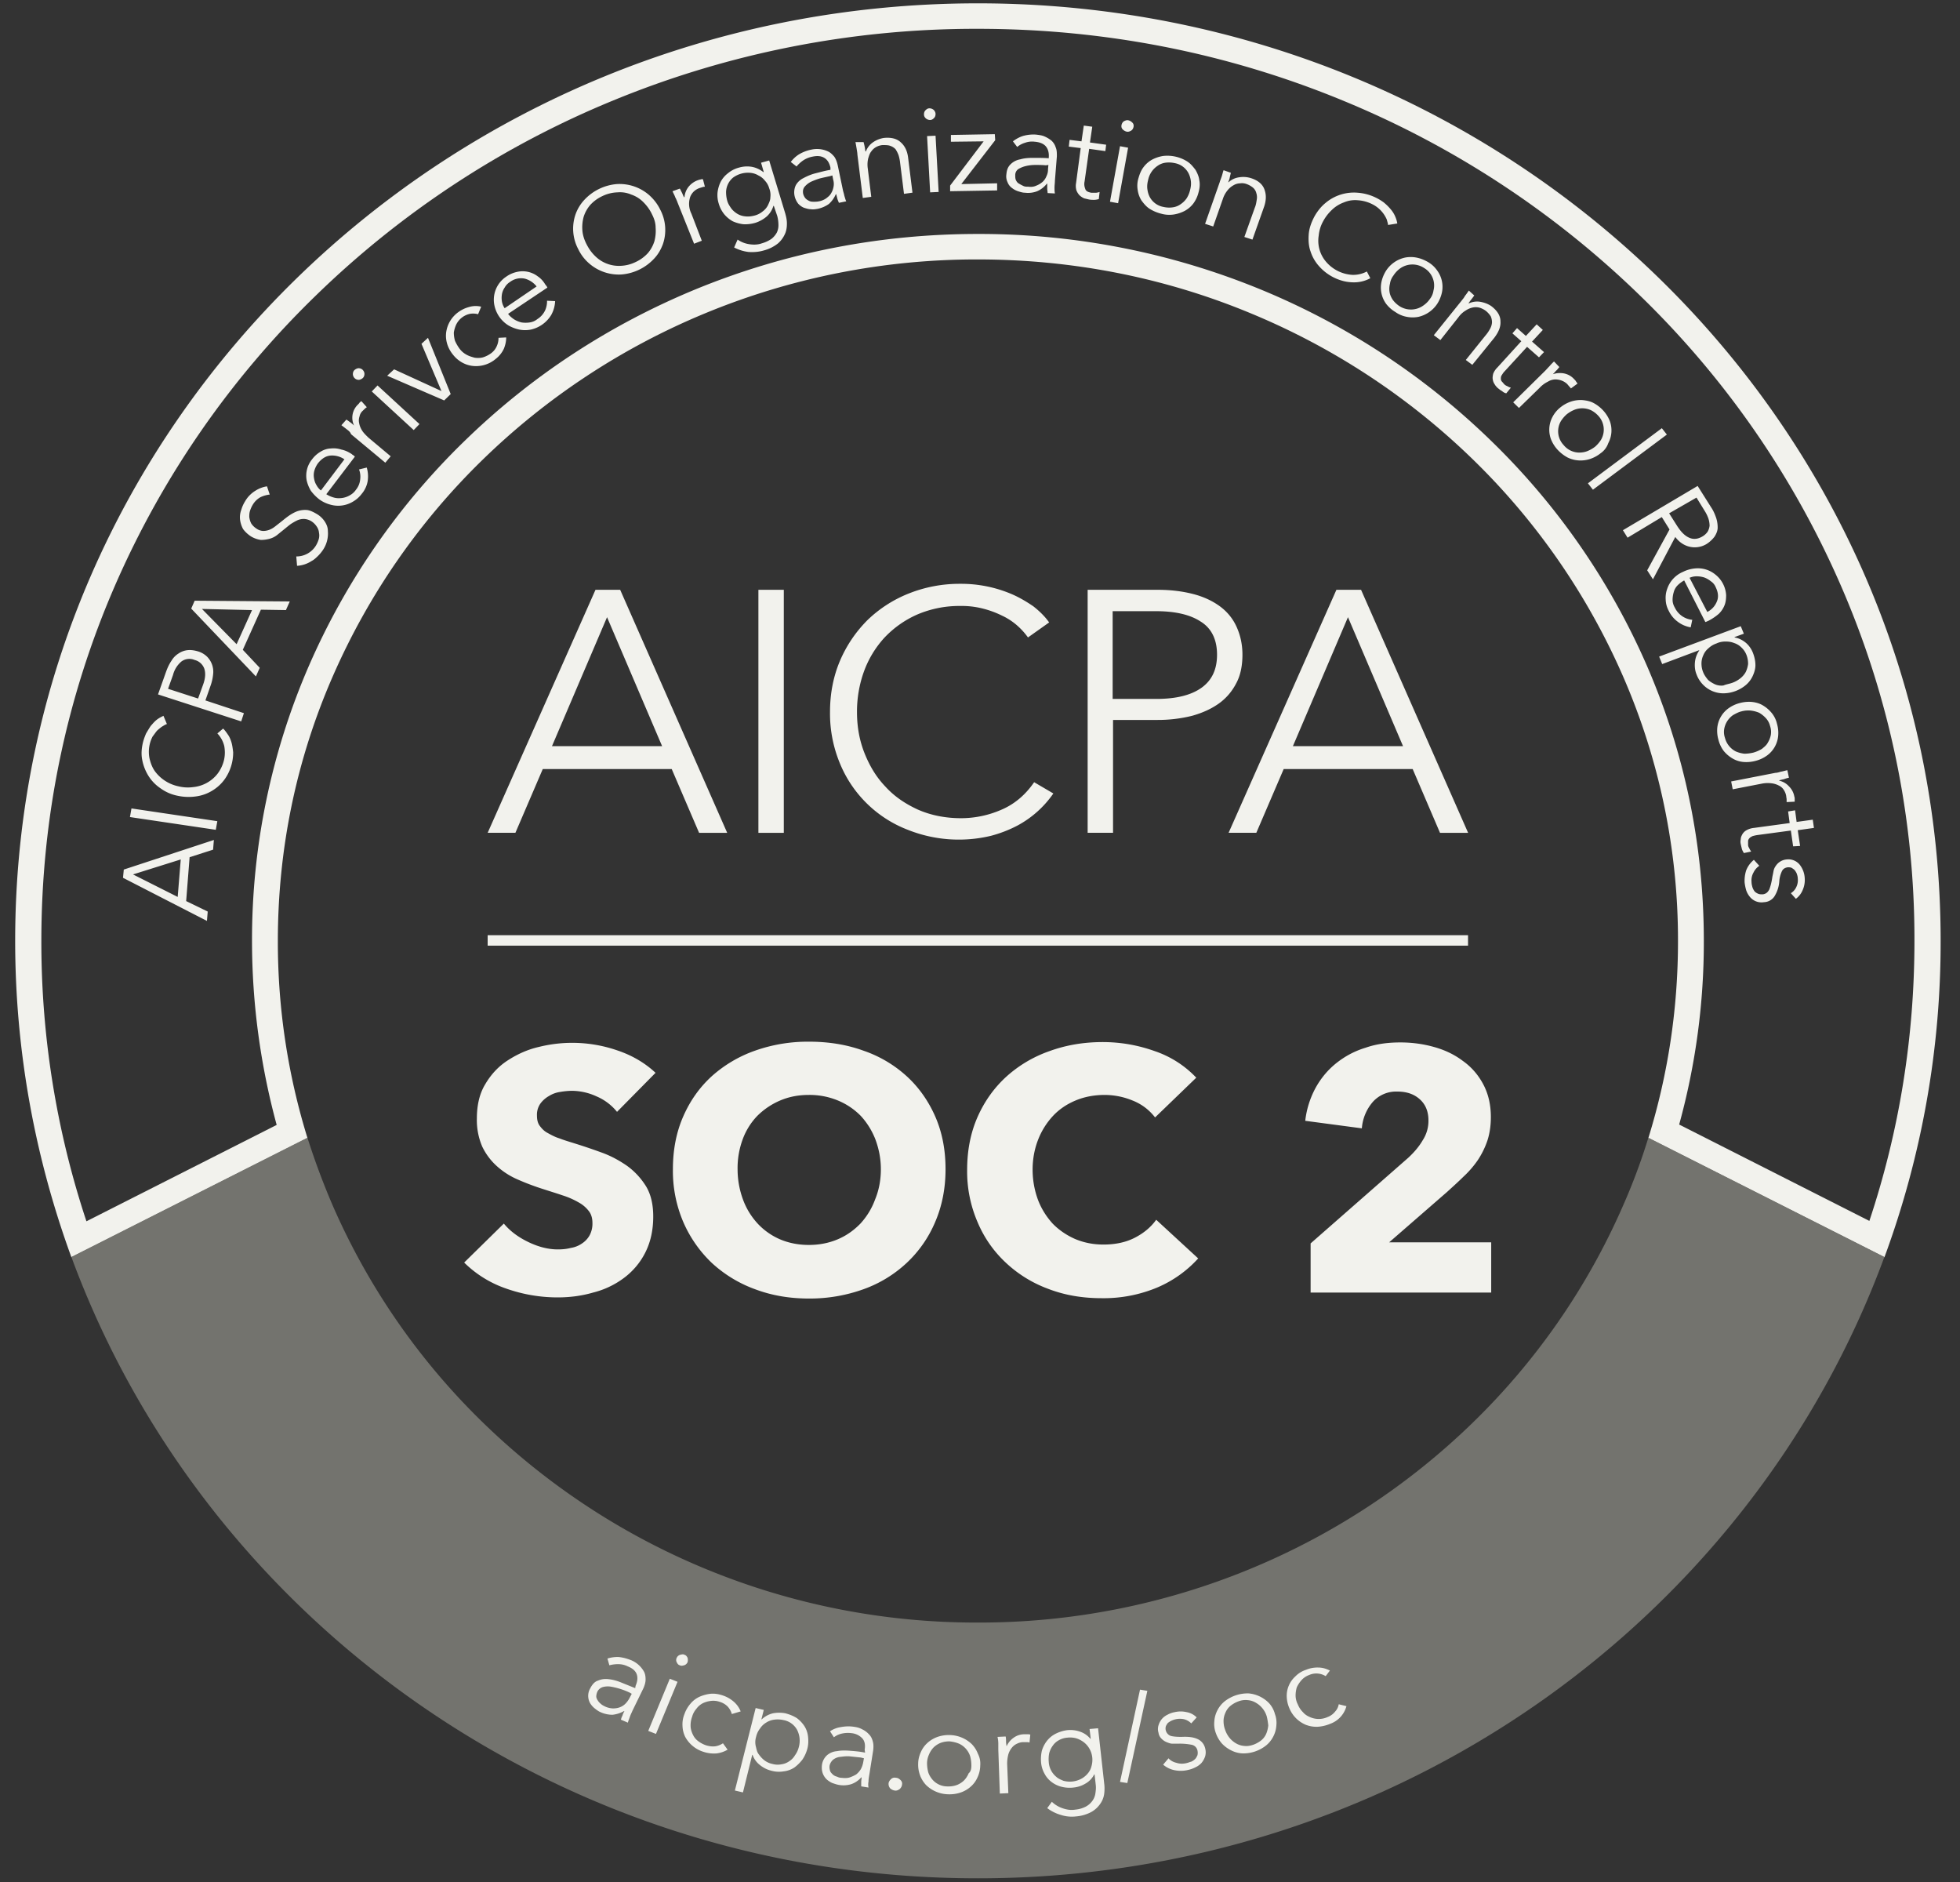 <svg xmlns="http://www.w3.org/2000/svg" width="50" height="48" fill="none"><rect width="100%" height="100%" fill="#333333" stroke="none"/><g clip-path="url(#a)"><path fill="#F2F2ED" d="M24.947.735c3.222 0 6.356.612 9.303 1.827a23.908 23.908 0 0 1 7.594 4.983 23.157 23.157 0 0 1 5.118 7.393 22.557 22.557 0 0 1 1.876 9.057c0 2.448-.383 4.84-1.15 7.144l-4.852-2.458a17.51 17.51 0 0 0 .629-4.686c0-2.439-.491-4.801-1.454-7.02a18.005 18.005 0 0 0-3.969-5.729 18.554 18.554 0 0 0-5.884-3.864 18.867 18.867 0 0 0-7.211-1.415c-2.505 0-4.931.478-7.21 1.415-2.201.909-4.186 2.21-5.885 3.864a18.011 18.011 0 0 0-3.969 5.729 17.537 17.537 0 0 0-1.454 7.02c0 1.597.216 3.175.629 4.696l-4.853 2.458a22.602 22.602 0 0 1-1.15-7.154c0-3.137.63-6.188 1.877-9.057A23.207 23.207 0 0 1 8.05 7.545a23.856 23.856 0 0 1 7.594-4.983A24.302 24.302 0 0 1 24.947.735Zm0-.65C11.38.085.387 10.787.387 23.995c0 2.83.512 5.547 1.435 8.072l6.022-3.041a16.912 16.912 0 0 1-.756-5.022c0-2.352.471-4.629 1.404-6.761a17.448 17.448 0 0 1 3.831-5.528 17.973 17.973 0 0 1 5.679-3.73 18.109 18.109 0 0 1 6.945-1.368c2.407 0 4.755.46 6.945 1.368a17.974 17.974 0 0 1 5.679 3.73 17.45 17.45 0 0 1 3.83 5.528 16.832 16.832 0 0 1 1.405 6.761c0 1.722-.255 3.405-.756 5.021l6.022 3.042a23.217 23.217 0 0 0 1.434-8.072c0-13.208-10.992-23.91-24.559-23.91Z"/><path fill="#73736E" d="M24.946 47.906c10.66 0 19.726-6.61 23.125-15.848l-6.021-3.041a15.467 15.467 0 0 1-.649 1.74 17.443 17.443 0 0 1-3.831 5.528 17.972 17.972 0 0 1-5.678 3.73 18.107 18.107 0 0 1-6.946 1.368 18.07 18.07 0 0 1-6.945-1.368 17.974 17.974 0 0 1-5.678-3.73 17.444 17.444 0 0 1-3.831-5.528 18.588 18.588 0 0 1-.649-1.74l-6.022 3.041c3.4 9.239 12.466 15.848 23.125 15.848Z"/><path fill="#F2F2ED" d="M13.148 21.24h-.707l2.75-6.197h.63l2.73 6.198h-.717l-.698-1.626h-3.29l-.698 1.626Zm.933-2.209h2.81l-1.405-3.29-1.405 3.29ZM19.347 21.24v-6.197h.648v6.198h-.648ZM26.872 20.236a2.615 2.615 0 0 1-.923.823 3.217 3.217 0 0 1-.669.258 3.512 3.512 0 0 1-2.122-.153 3.055 3.055 0 0 1-1.739-1.712 3.31 3.31 0 0 1-.245-1.3c0-.469.088-.909.255-1.301.168-.392.403-.736.698-1.033a3.232 3.232 0 0 1 1.051-.679 3.5 3.5 0 0 1 1.316-.249 3.286 3.286 0 0 1 1.327.268c.196.086.373.192.54.306.157.124.295.258.403.411l-.54.383a1.805 1.805 0 0 0-.266-.296 1.624 1.624 0 0 0-.393-.259 2.465 2.465 0 0 0-.49-.181 2.163 2.163 0 0 0-.57-.067 2.73 2.73 0 0 0-1.11.22 2.58 2.58 0 0 0-.836.592 2.578 2.578 0 0 0-.52.861 3.01 3.01 0 0 0-.177 1.033c0 .364.059.708.186 1.033.128.325.295.612.531.86.226.25.5.44.835.594.324.143.697.22 1.1.22.364 0 .717-.077 1.041-.22.334-.144.61-.383.826-.698l.49.287ZM27.746 15.043h1.798c.324 0 .619.038.884.105s.491.172.678.306c.186.134.334.306.432.517.098.21.157.45.157.727 0 .277-.049.526-.157.726-.108.21-.256.383-.442.517-.187.134-.413.239-.688.316a3.61 3.61 0 0 1-.884.105h-1.13v2.878h-.648v-6.197Zm1.749 2.783c.51 0 .894-.096 1.159-.287.265-.191.393-.469.393-.841 0-.383-.138-.67-.413-.842-.275-.182-.658-.268-1.15-.268h-1.1v2.238h1.11ZM32.049 21.24h-.707l2.75-6.197h.629l2.731 6.198h-.717l-.697-1.626h-3.291l-.698 1.626Zm.933-2.209h2.81l-1.405-3.29-1.405 3.29ZM15.74 28.357a1.348 1.348 0 0 0-.52-.393 1.53 1.53 0 0 0-.619-.143c-.098 0-.206.01-.314.029a.727.727 0 0 0-.285.105.685.685 0 0 0-.216.191.495.495 0 0 0-.088.306c0 .105.02.191.068.258.05.067.108.134.197.182.088.048.186.105.314.144.118.047.256.086.403.133.216.067.442.144.678.23.236.086.442.2.638.335.197.143.354.315.481.516.128.21.187.469.187.775 0 .354-.069.66-.206.928a1.837 1.837 0 0 1-.54.64 2.2 2.2 0 0 1-.786.373c-.295.086-.6.124-.904.124-.452 0-.894-.076-1.326-.229a2.827 2.827 0 0 1-1.061-.66l1.012-.994c.157.19.363.344.619.468.255.124.51.191.756.191.118 0 .226-.01.334-.038a.684.684 0 0 0 .285-.114.589.589 0 0 0 .196-.211.628.628 0 0 0 .07-.316c0-.114-.03-.22-.09-.296a.817.817 0 0 0-.255-.22 2.078 2.078 0 0 0-.412-.182c-.167-.057-.354-.114-.56-.181a6.409 6.409 0 0 1-.6-.23 1.926 1.926 0 0 1-.52-.335 1.596 1.596 0 0 1-.373-.497 1.704 1.704 0 0 1-.138-.717c0-.345.069-.641.216-.88.147-.249.334-.45.57-.603.236-.153.5-.277.795-.344a3.517 3.517 0 0 1 1.995.086c.373.124.707.316.982.574l-.982.995ZM24.121 29.82c0 .487-.088.937-.265 1.348a3.048 3.048 0 0 1-.727 1.043 3.177 3.177 0 0 1-1.1.67 4.043 4.043 0 0 1-1.385.238c-.501 0-.953-.076-1.386-.239a3.272 3.272 0 0 1-1.1-.67 3.19 3.19 0 0 1-.727-1.042 3.312 3.312 0 0 1-.265-1.348c0-.498.088-.947.265-1.349.177-.401.413-.736.727-1.023a3.293 3.293 0 0 1 1.1-.65 4.04 4.04 0 0 1 1.386-.23c.5 0 .962.076 1.385.23a3.14 3.14 0 0 1 1.1.65c.304.277.55.622.727 1.023.177.402.265.851.265 1.349Zm-1.65 0c0-.268-.05-.517-.138-.756a1.903 1.903 0 0 0-.373-.602 1.754 1.754 0 0 0-.58-.392 1.884 1.884 0 0 0-.746-.144c-.275 0-.51.048-.737.144a1.86 1.86 0 0 0-.58.392 1.712 1.712 0 0 0-.373.602 2.11 2.11 0 0 0-.128.756c0 .277.05.535.138.774.088.24.216.44.373.612a1.7 1.7 0 0 0 .57.402c.226.096.472.144.737.144s.51-.048.737-.144c.226-.096.412-.23.58-.402.156-.172.284-.372.372-.612.099-.239.148-.497.148-.774ZM29.535 32.832a3.54 3.54 0 0 1-1.434.278c-.492 0-.944-.077-1.366-.24a3.19 3.19 0 0 1-1.08-.669 2.986 2.986 0 0 1-.718-1.033 3.254 3.254 0 0 1-.265-1.33c0-.497.088-.946.265-1.348.177-.401.423-.746.737-1.032a3.227 3.227 0 0 1 1.1-.65c.423-.154.874-.23 1.356-.23.452 0 .894.076 1.326.23a2.61 2.61 0 0 1 1.061.678L29.466 28.5a1.335 1.335 0 0 0-.57-.43 1.882 1.882 0 0 0-.717-.144c-.265 0-.52.048-.746.144-.227.095-.423.23-.58.401a1.906 1.906 0 0 0-.373.603c-.089.23-.138.487-.138.755 0 .278.05.536.138.775.088.23.216.43.373.603.157.162.353.296.57.392.226.095.461.143.727.143.304 0 .57-.057.795-.172.226-.115.413-.268.55-.46l1.071.986a2.987 2.987 0 0 1-1.031.736ZM33.434 31.713l2.486-2.18c.157-.144.285-.297.373-.45a.905.905 0 0 0 .147-.507c0-.22-.069-.401-.216-.535s-.334-.201-.58-.201a.798.798 0 0 0-.618.258 1.165 1.165 0 0 0-.285.68l-1.444-.192a2.3 2.3 0 0 1 .265-.842c.137-.248.314-.459.53-.631.217-.172.462-.306.747-.392.275-.096.57-.134.884-.134.295 0 .58.038.855.115.275.076.52.191.736.354.217.152.393.354.521.593s.197.516.197.841c0 .22-.03.421-.089.603a2.15 2.15 0 0 1-.245.497 2.52 2.52 0 0 1-.364.42c-.137.135-.275.259-.422.393l-1.474 1.282h2.603v1.281h-4.607v-1.253ZM37.452 23.852H12.44v.267h25.01v-.267ZM5.299 23.25l-.02.238-2.141-1.1.02-.21 2.298-.755-.02.248-.599.192-.088 1.119.55.267Zm-.766-.374.078-.956-1.218.382 1.14.574ZM5.544 20.944l-.039.22-2.19-.325.039-.22 2.19.325ZM5.692 18.582c.05.048.089.105.128.163.04.057.069.133.088.2.02.077.03.154.04.24a1.18 1.18 0 0 1-.216.689c-.089.123-.197.22-.325.296a1.057 1.057 0 0 1-.412.143 1.323 1.323 0 0 1-.472-.019 1.102 1.102 0 0 1-.432-.191 1.048 1.048 0 0 1-.305-.316 1.188 1.188 0 0 1-.157-.402c-.03-.143-.02-.296.02-.459.02-.076.049-.153.078-.22.04-.067.079-.134.118-.191.05-.057.099-.115.148-.153.059-.048.118-.076.177-.105l.088.21c-.04.01-.079.039-.128.067-.04.029-.088.067-.127.105-.04.048-.07.096-.109.144a.844.844 0 0 0-.079.564c.03.124.07.23.138.325a1 1 0 0 0 .6.383.997.997 0 0 0 .373.02.898.898 0 0 0 .619-.335.946.946 0 0 0 .167-.345c.03-.125.03-.24.01-.363a.711.711 0 0 0-.177-.326l.147-.124ZM4.031 17.711l.207-.583c.039-.105.078-.191.137-.277a.531.531 0 0 1 .177-.182.503.503 0 0 1 .226-.086c.078-.01.167 0 .265.028a.56.56 0 0 1 .236.134.545.545 0 0 1 .157.46c-.01.095-.03.19-.069.296l-.127.363.982.325-.069.21-2.122-.688Zm1.022.106.128-.355c.059-.162.068-.296.03-.41a.353.353 0 0 0-.247-.22.34.34 0 0 0-.334.038.664.664 0 0 0-.216.344l-.127.354.766.248ZM6.626 17.032l-.098.22-1.65-1.73.088-.201 2.426.019-.098.22-.639-.01-.461 1.023.432.46Zm-.59-.602.393-.87-1.277-.029.884.899ZM6.88 12.614a.728.728 0 0 0-.236.067.53.53 0 0 0-.196.192.73.73 0 0 0-.069.152c-.02.058-.02.115-.02.163.01.057.02.105.05.163a.45.45 0 0 0 .137.133.318.318 0 0 0 .167.058c.05 0 .108-.01.157-.029a.59.59 0 0 0 .148-.086l.147-.115c.06-.047.128-.105.197-.153.068-.048.137-.086.206-.114a.609.609 0 0 1 .236-.039c.078 0 .167.039.265.096a.618.618 0 0 1 .216.2c.05.077.079.154.079.24a.75.75 0 0 1-.128.488.97.97 0 0 1-.128.153c-.049.047-.098.095-.157.124a.757.757 0 0 1-.373.124l-.02-.239a.582.582 0 0 0 .501-.277.735.735 0 0 0 .069-.153.343.343 0 0 0 .01-.172.328.328 0 0 0-.06-.163.454.454 0 0 0-.137-.134.382.382 0 0 0-.187-.057.394.394 0 0 0-.176.038 1.499 1.499 0 0 0-.167.096c-.05.038-.108.086-.167.134l-.177.143a.534.534 0 0 1-.197.096.836.836 0 0 1-.216.028.688.688 0 0 1-.245-.086.785.785 0 0 1-.207-.19.687.687 0 0 1-.078-.24.543.543 0 0 1 .03-.249.887.887 0 0 1 .098-.22.757.757 0 0 1 .275-.277.745.745 0 0 1 .284-.105l.07.21ZM8.973 11.581c.01.01.02.02.039.029.01.01.03.019.04.038l-.728.957a.719.719 0 0 0 .197.086c.068.019.137.019.206.01a.533.533 0 0 0 .196-.068.444.444 0 0 0 .158-.143.488.488 0 0 0 .108-.268.513.513 0 0 0-.03-.249l.197-.048c.039.134.039.259.02.364a.683.683 0 0 1-.148.306.739.739 0 0 1-.226.2.725.725 0 0 1-.57.077.859.859 0 0 1-.285-.134 1.147 1.147 0 0 1-.216-.22.907.907 0 0 1-.108-.267.66.66 0 0 1 .138-.536.726.726 0 0 1 .226-.2.525.525 0 0 1 .255-.077.63.63 0 0 1 .265.028c.099.02.177.058.266.115Zm-.187.134a.553.553 0 0 0-.354-.096c-.118.01-.226.077-.324.201a.628.628 0 0 0-.088.182.421.421 0 0 0-.01.191c.01.067.03.125.059.172.03.058.069.106.118.144l.599-.794ZM8.846 10.95a6.096 6.096 0 0 0-.137-.105l.128-.144c.03.02.068.048.108.077a.78.78 0 0 1 .088.076.464.464 0 0 1 .088-.526c.02-.02.04-.038.05-.057a.17.17 0 0 1 .049-.039l.137.153c-.01.01-.03.02-.049.039l-.059.057a.262.262 0 0 0-.078.143.3.3 0 0 0-.01.163.52.52 0 0 0 .069.182c.039.067.098.124.167.191l.57.478-.138.163-.874-.727c-.02-.057-.06-.086-.109-.124ZM9.248 9.43c.03.028.049.066.049.105 0 .038-.01.076-.04.105a.19.19 0 0 1-.098.048.15.15 0 0 1-.157-.144c0-.038.01-.076.04-.105a.189.189 0 0 1 .098-.048c.039 0 .078.01.108.038Zm1.453 1.386-.147.153-1.07-.985.147-.153 1.07.985ZM11.498 10.05l-.167.163-1.454-.63.177-.163 1.208.554-.51-1.205.166-.153.58 1.435ZM12.196 8.014a.494.494 0 0 0-.206-.01.509.509 0 0 0-.354.278.78.78 0 0 0-.059.2c0 .067.01.144.03.21.03.068.068.135.117.202.05.067.108.114.177.153.069.038.138.057.207.076.068.01.147.01.216-.01a.7.7 0 0 0 .206-.105.44.44 0 0 0 .147-.19.487.487 0 0 0 .04-.202l.196-.01c0 .096-.02.192-.059.288a.706.706 0 0 1-.206.258.775.775 0 0 1-.58.182.71.71 0 0 1-.275-.086.77.77 0 0 1-.236-.201.805.805 0 0 1-.147-.268c-.03-.096-.04-.191-.03-.287a.76.76 0 0 1 .305-.526.813.813 0 0 1 .275-.134.586.586 0 0 1 .315-.01l-.079.192ZM13.905 7.249c.01.01.02.028.03.038.01.01.02.029.029.048l-1.002.67c.04.057.098.104.157.143a.64.64 0 0 0 .187.076c.069.01.137.01.206 0a.4.4 0 0 0 .197-.086.53.53 0 0 0 .196-.22.564.564 0 0 0 .05-.248l.206.01a.788.788 0 0 1-.099.353.816.816 0 0 1-.52.373.766.766 0 0 1-.295 0 .96.96 0 0 1-.275-.105.789.789 0 0 1-.354-.488.705.705 0 0 1 .295-.756.742.742 0 0 1 .285-.124.638.638 0 0 1 .52.115.626.626 0 0 1 .187.2Zm-.216.057a.568.568 0 0 0-.305-.2.465.465 0 0 0-.373.085.388.388 0 0 0-.137.144.424.424 0 0 0-.07.172.56.56 0 0 0 0 .182c.01.057.03.114.07.172l.815-.555ZM16.842 5.346a1.111 1.111 0 0 1 .069.88c-.05.133-.118.258-.226.372A1.275 1.275 0 0 1 15.86 7a1.15 1.15 0 0 1-.826-.277 1.124 1.124 0 0 1-.285-.373 1.113 1.113 0 0 1-.068-.88 1.06 1.06 0 0 1 .226-.373 1.275 1.275 0 0 1 .825-.402 1.15 1.15 0 0 1 .825.278c.118.105.216.23.285.373Zm-.216.105a1.104 1.104 0 0 0-.216-.297.778.778 0 0 0-.305-.191.726.726 0 0 0-.353-.057.943.943 0 0 0-.384.095.978.978 0 0 0-.314.23.859.859 0 0 0-.167.306c-.03.115-.04.23-.03.344.01.124.05.24.109.354.059.115.127.21.216.296a.859.859 0 0 0 .648.249.943.943 0 0 0 .383-.096.976.976 0 0 0 .315-.229.858.858 0 0 0 .167-.306c.03-.115.039-.23.03-.344 0-.125-.04-.24-.1-.354ZM17.225 5.03c-.02-.058-.05-.105-.069-.153l.187-.067.059.115c.02.047.03.076.049.105h.01a.492.492 0 0 1 .098-.258.535.535 0 0 1 .236-.173c.03-.01.049-.019.069-.019.02-.01.039-.01.068-.01l.05.192c-.01 0-.03 0-.06.01l-.088.028a.415.415 0 0 0-.137.086.4.4 0 0 0-.089.134.56.56 0 0 0 .03.43l.265.69-.197.076-.422-1.052a1.07 1.07 0 0 0-.059-.134ZM18.816 6.11a.684.684 0 0 0 .285.116c.108.019.226.019.334-.02a.827.827 0 0 0 .246-.114.528.528 0 0 0 .137-.163.433.433 0 0 0 .04-.2.91.91 0 0 0-.03-.22l-.088-.259h-.01a.594.594 0 0 1-.167.268.843.843 0 0 1-.285.162.914.914 0 0 1-.314.039.903.903 0 0 1-.275-.077.776.776 0 0 1-.217-.182.776.776 0 0 1-.137-.267.716.716 0 0 1-.03-.287.843.843 0 0 1 .079-.268.664.664 0 0 1 .187-.22.725.725 0 0 1 .284-.144.728.728 0 0 1 .325-.019c.108.02.206.067.294.134h.01l-.069-.239.207-.057.412 1.358c.02.076.04.153.04.249 0 .086-.01.181-.05.267a.693.693 0 0 1-.176.24.978.978 0 0 1-.364.181c-.127.038-.265.048-.393.038a1.075 1.075 0 0 1-.363-.114l.088-.201Zm-.265-.994c.02.077.059.134.098.191.04.058.098.106.157.144a.475.475 0 0 0 .207.067c.078.01.157 0 .235-.02a.525.525 0 0 0 .207-.105.44.44 0 0 0 .137-.162c.03-.067.06-.124.06-.2a.463.463 0 0 0-.03-.23.464.464 0 0 0-.108-.192.447.447 0 0 0-.167-.134.476.476 0 0 0-.207-.067.643.643 0 0 0-.442.124.498.498 0 0 0-.176.364c0 .077.01.153.029.22ZM21.185 4.274c-.03-.124-.079-.2-.157-.248-.079-.048-.177-.058-.305-.03a.64.64 0 0 0-.236.097.844.844 0 0 0-.167.153l-.147-.115a.785.785 0 0 1 .206-.192.988.988 0 0 1 .324-.124.663.663 0 0 1 .422.048c.06.029.109.076.158.134.04.057.069.134.088.22l.128.612c.01.057.03.105.04.163.019.057.029.105.049.143l-.187.038c-.01-.028-.03-.067-.04-.105l-.029-.115h-.01a.714.714 0 0 1-.177.249.772.772 0 0 1-.284.124c-.06.01-.118.02-.177.01-.06 0-.118-.02-.177-.038a.41.41 0 0 1-.147-.106.498.498 0 0 1-.089-.19.431.431 0 0 1 .03-.278.448.448 0 0 1 .196-.182c.089-.048.197-.096.314-.124.118-.029.246-.067.374-.086v-.058Zm-.02.22c-.088.02-.177.038-.255.058a1.844 1.844 0 0 0-.226.086.522.522 0 0 0-.157.124c-.04.048-.05.105-.04.172.01.048.03.086.06.124.029.03.058.048.097.067.04.02.08.02.118.02.04 0 .079 0 .128-.01a.473.473 0 0 0 .187-.077c.049-.038.098-.076.127-.133a.46.46 0 0 0 .06-.163.381.381 0 0 0-.01-.182l-.02-.105-.069.02ZM22.03 3.624c.01.038.02.076.029.124.01.048.01.086.02.115h.01a.49.49 0 0 1 .176-.23.663.663 0 0 1 .285-.115c.187-.019.334.02.432.115.108.096.168.23.187.411l.108.87-.216.03-.098-.785a1.048 1.048 0 0 0-.04-.2.75.75 0 0 0-.078-.154.334.334 0 0 0-.138-.086c-.049-.019-.118-.019-.196-.019a.43.43 0 0 0-.157.048.364.364 0 0 0-.128.115c-.04.048-.059.115-.079.181a.686.686 0 0 0-.01.25l.089.726-.216.029-.138-1.11c0-.038-.01-.086-.02-.153-.01-.057-.019-.115-.029-.162h.206ZM23.866 2.907c0 .038-.01.076-.04.105-.029.029-.058.048-.098.048a.167.167 0 0 1-.108-.039c-.03-.028-.049-.057-.049-.105 0-.038.01-.076.04-.105.03-.029.058-.048.098-.048s.069.01.108.038c.03.03.049.067.049.106Zm.079 1.989-.217.01-.078-1.435.216-.01.079 1.435ZM25.388 3.576l-.865 1.119.914-.02v.182l-1.199.02v-.144l.855-1.128-.835.01v-.173l1.12-.02.01.154ZM26.754 4.016c.01-.124-.02-.22-.078-.287-.06-.067-.157-.105-.285-.115a.527.527 0 0 0-.246.029.542.542 0 0 0-.196.105l-.109-.143a.85.85 0 0 1 .246-.134.972.972 0 0 1 .344-.038c.079.01.157.019.216.047a.772.772 0 0 1 .177.106c.05.047.088.105.108.172.03.067.03.143.03.23l-.05.621c0 .057-.01.115-.01.172 0 .058 0 .105.01.153l-.186-.01c0-.038-.01-.076-.01-.114v-.125h-.01a.635.635 0 0 1-.246.192.646.646 0 0 1-.314.038c-.059 0-.118-.02-.177-.038a.503.503 0 0 1-.157-.086.313.313 0 0 1-.108-.144.338.338 0 0 1-.03-.2c.01-.115.04-.192.109-.259a.456.456 0 0 1 .245-.124c.098-.029.207-.038.334-.038.128 0 .256 0 .393.01v-.02Zm-.078.2c-.089-.009-.177-.009-.266-.009-.088 0-.167.01-.245.029a.677.677 0 0 0-.187.076.185.185 0 0 0-.079.154c0 .047 0 .095.02.133.02.039.04.067.079.086.03.02.069.039.108.058.04.019.078.019.128.019.078.01.147 0 .206-.029a.528.528 0 0 0 .157-.095.376.376 0 0 0 .098-.144.378.378 0 0 0 .04-.182l.01-.105-.07.01ZM28.198 3.854l-.413-.058-.117.832a.308.308 0 0 0 0 .134c.01.038.02.067.03.086.019.02.038.038.068.048.03.01.059.02.088.02h.098c.03 0 .07-.01.099-.02l-.02.182c-.04.01-.079.019-.118.019-.039 0-.088 0-.137-.01l-.118-.028a.414.414 0 0 1-.118-.077.396.396 0 0 1-.079-.124.398.398 0 0 1-.01-.191l.118-.89-.304-.038.02-.172.304.038.059-.402.216.029-.059.402.413.057-.02.163ZM28.523 5.183l-.207-.038.256-1.416.206.038-.255 1.416Zm.393-1.942c-.01.039-.03.077-.07.096-.038.02-.068.029-.107.02a.206.206 0 0 1-.099-.058c-.029-.029-.039-.067-.029-.115.01-.038.03-.076.069-.096.04-.019.069-.028.108-.019.04.01.069.029.098.058.03.028.04.067.03.114ZM30.575 4.906a.804.804 0 0 1-.127.277.687.687 0 0 1-.217.191.906.906 0 0 1-.285.096.754.754 0 0 1-.324-.02 1.008 1.008 0 0 1-.294-.124c-.089-.057-.148-.133-.207-.21a.682.682 0 0 1-.098-.268.652.652 0 0 1 .02-.306c.03-.105.068-.2.127-.277a.683.683 0 0 1 .216-.191.906.906 0 0 1 .285-.096.954.954 0 0 1 .62.143c.088.058.146.134.206.21.049.087.088.173.098.269.02.095.01.2-.02.306Zm-.216-.058c.02-.076.03-.153.02-.23a.607.607 0 0 0-.06-.2.494.494 0 0 0-.354-.258.668.668 0 0 0-.235-.01.445.445 0 0 0-.196.077.568.568 0 0 0-.245.363c-.02.076-.03.153-.02.23.01.076.029.143.059.2a.493.493 0 0 0 .354.258c.088.02.166.02.235.01a.445.445 0 0 0 .196-.076.59.59 0 0 0 .158-.153.686.686 0 0 0 .088-.21ZM31.4 4.408c-.01.038-.02.077-.03.125-.009.047-.028.086-.038.114h.01a.487.487 0 0 1 .265-.124.651.651 0 0 1 .304.02c.177.056.295.152.344.286.05.134.05.277-.01.45l-.295.832-.206-.067.266-.746c.029-.067.039-.134.049-.201a.343.343 0 0 0-.01-.172.27.27 0 0 0-.079-.134.537.537 0 0 0-.167-.096.323.323 0 0 0-.167-.019.339.339 0 0 0-.167.048.508.508 0 0 0-.157.134.676.676 0 0 0-.118.22l-.245.698-.207-.067.373-1.062c.01-.038.03-.086.05-.143.02-.058.03-.115.049-.163l.187.067ZM34.957 7.096a.86.86 0 0 1-.422.105c-.079 0-.168-.01-.246-.028a1.238 1.238 0 0 1-.639-.383 1.03 1.03 0 0 1-.216-.373c-.049-.134-.059-.277-.049-.43.01-.153.06-.297.138-.45.078-.143.176-.268.294-.363a1.123 1.123 0 0 1 .825-.258 1.276 1.276 0 0 1 .659.248c.059.048.118.105.167.163.05.057.088.114.118.181.03.067.049.125.059.192l-.236.038c0-.038-.02-.086-.03-.134a.78.78 0 0 0-.364-.392.961.961 0 0 0-.382-.105.727.727 0 0 0-.354.057.856.856 0 0 0-.304.191 1.14 1.14 0 0 0-.226.297.925.925 0 0 0-.108.354.822.822 0 0 0 .187.67.954.954 0 0 0 .667.334.738.738 0 0 0 .374-.086l.088.172ZM36.666 7.746a.784.784 0 0 1-.481.335.764.764 0 0 1-.295 0 .722.722 0 0 1-.295-.124.827.827 0 0 1-.236-.21.704.704 0 0 1-.118-.555.886.886 0 0 1 .118-.288.775.775 0 0 1 .482-.334.765.765 0 0 1 .295 0c.098.019.196.057.294.114a.735.735 0 0 1 .236.22.704.704 0 0 1 .118.555.888.888 0 0 1-.118.287Zm-.187-.124a.445.445 0 0 0 .089-.21.516.516 0 0 0-.236-.575.54.54 0 0 0-.629.02.666.666 0 0 0-.157.172.44.44 0 0 0-.088.21.516.516 0 0 0-.01.21c.01.068.04.134.078.192.04.057.099.115.167.162a.54.54 0 0 0 .629-.02.631.631 0 0 0 .157-.161ZM37.609 7.536a2.74 2.74 0 0 1-.079.105c-.03.038-.049.067-.069.096h.01c.089-.039.187-.058.295-.039.108.02.206.058.285.115.147.115.226.24.226.383.01.143-.05.277-.158.42l-.56.689-.166-.124.5-.622a.903.903 0 0 0 .118-.172.379.379 0 0 0 .05-.163.388.388 0 0 0-.03-.153.563.563 0 0 0-.128-.143.543.543 0 0 0-.147-.077.371.371 0 0 0-.177-.01.515.515 0 0 0-.186.077.62.62 0 0 0-.187.172l-.462.584-.167-.125.708-.88c.02-.028.058-.066.088-.124.04-.048.069-.095.098-.134l.138.125ZM39.26 9.114l-.304-.268-.57.621c-.04.039-.059.077-.079.106-.02.028-.02.067-.02.086 0 .029.01.057.03.076.02.02.04.048.059.067.02.02.05.038.079.048.029.02.059.029.088.038l-.118.144a.234.234 0 0 1-.108-.058c-.04-.019-.069-.047-.108-.076-.03-.029-.059-.058-.079-.096a.28.28 0 0 1-.049-.124c-.01-.048 0-.096.01-.144a.46.46 0 0 1 .108-.162l.61-.67-.227-.2.118-.134.226.2.275-.296.157.143-.275.297.305.268-.128.134ZM39.525 9.343c.04-.048.079-.086.118-.124l.137.143c-.029.029-.049.067-.088.096-.03.038-.06.067-.079.086a.57.57 0 0 1 .285-.02c.098.02.187.068.256.144.02.02.039.039.049.058.01.019.03.038.04.057l-.168.124c-.01-.01-.02-.028-.04-.047-.019-.02-.039-.048-.058-.067a.412.412 0 0 0-.138-.086.469.469 0 0 0-.167-.03.383.383 0 0 0-.186.058.72.72 0 0 0-.207.153l-.53.517-.147-.144.805-.794c.04-.038.069-.076.118-.124ZM40.842 11.552a.872.872 0 0 1-.276.153.784.784 0 0 1-.294.038.742.742 0 0 1-.285-.076.98.98 0 0 1-.256-.2.868.868 0 0 1-.167-.269.695.695 0 0 1 .04-.564.76.76 0 0 1 .196-.239.869.869 0 0 1 .275-.153.785.785 0 0 1 .295-.038c.098.01.196.028.285.076a.936.936 0 0 1 .245.192.869.869 0 0 1 .167.267.693.693 0 0 1-.04.564.514.514 0 0 1-.185.25Zm-.148-.162a.812.812 0 0 0 .148-.173.514.514 0 0 0-.069-.612.645.645 0 0 0-.187-.143.539.539 0 0 0-.423-.01.81.81 0 0 0-.196.115.815.815 0 0 0-.147.172.51.51 0 0 0 .069.612.516.516 0 0 0 .392.192c.07 0 .148-.01.216-.039a.806.806 0 0 0 .197-.114ZM40.636 12.49l-.128-.163 1.886-1.406.128.163-1.886 1.406ZM41.52 13.714l-.119-.191 1.906-1.129.344.545c.059.086.098.182.128.268.029.086.039.172.039.249 0 .076-.03.153-.079.23a.786.786 0 0 1-.206.19.581.581 0 0 1-.629-.019.663.663 0 0 1-.167-.162l-.57 1.08-.147-.229.57-1.042-.197-.316-.874.526Zm1.06-.622.206.325c.099.153.197.25.305.297.108.048.216.038.334-.029a.432.432 0 0 0 .137-.124.401.401 0 0 0 .05-.153.632.632 0 0 0-.03-.182.94.94 0 0 0-.098-.2l-.206-.335-.698.401ZM43.592 15.828c-.01.01-.03.01-.04.019-.019.01-.029.01-.048.019l-.54-1.062a.744.744 0 0 0-.168.125.38.38 0 0 0-.098.172.667.667 0 0 0-.03.2c0 .068.02.134.06.201a.548.548 0 0 0 .442.306l-.04.192a.752.752 0 0 1-.344-.153.735.735 0 0 1-.216-.268.633.633 0 0 1-.078-.287.656.656 0 0 1 .04-.277.72.72 0 0 1 .402-.43.855.855 0 0 1 .304-.087.706.706 0 0 1 .53.163.723.723 0 0 1 .266.516c0 .096-.01.182-.04.258a.616.616 0 0 1-.147.22 1.335 1.335 0 0 1-.255.173Zm-.04-.22a.504.504 0 0 0 .246-.268c.05-.115.03-.24-.03-.364a.33.33 0 0 0-.127-.153.573.573 0 0 0-.167-.095.63.63 0 0 0-.187-.029.433.433 0 0 0-.186.038l.452.87ZM42.403 16.937l-.078-.191 2.082-.775.079.191-.236.086v.01c.108.019.206.067.295.143a.646.646 0 0 1 .176.259c.04.105.06.21.06.306 0 .095-.03.19-.07.277a.662.662 0 0 1-.176.23.907.907 0 0 1-.57.21.72.72 0 0 1-.52-.22.742.742 0 0 1-.168-.268c-.039-.096-.049-.2-.039-.306a.64.64 0 0 1 .108-.296v-.01l-.943.354Zm1.788.478a.716.716 0 0 0 .206-.115.535.535 0 0 0 .138-.162.688.688 0 0 0 .059-.201.625.625 0 0 0-.04-.23.51.51 0 0 0-.127-.19.467.467 0 0 0-.187-.116.54.54 0 0 0-.216-.038.52.52 0 0 0-.236.048.564.564 0 0 0-.206.124.442.442 0 0 0-.128.172.506.506 0 0 0-.049.21c0 .077.01.144.04.22.029.077.078.144.127.202.05.047.118.086.177.114a.41.41 0 0 0 .216.03c.069-.03.147-.04.226-.068ZM44.79 19.404a.9.9 0 0 1-.314.03.66.66 0 0 1-.275-.087.846.846 0 0 1-.226-.191.787.787 0 0 1-.137-.287.832.832 0 0 1-.03-.306.698.698 0 0 1 .285-.497.864.864 0 0 1 .285-.134c.108-.029.216-.039.315-.029.098.01.196.038.275.086a.845.845 0 0 1 .225.191.674.674 0 0 1 .138.278c.03.105.04.21.03.315a.697.697 0 0 1-.285.497.863.863 0 0 1-.285.134Zm-.058-.21a.877.877 0 0 0 .216-.095c.059-.048.118-.096.147-.154a.615.615 0 0 0 .079-.2.459.459 0 0 0-.02-.23.445.445 0 0 0-.108-.2.73.73 0 0 0-.167-.135.798.798 0 0 0-.216-.057.655.655 0 0 0-.236.02c-.078.018-.147.057-.216.095a.544.544 0 0 0-.226.354.467.467 0 0 0 .02.23.54.54 0 0 0 .275.343.787.787 0 0 0 .216.058c.079 0 .157-.01.236-.029ZM45.43 19.682c.058-.01.117-.029.166-.038l.04.191c-.04.01-.079.019-.128.038-.05.01-.088.02-.118.029v.01c.089.019.177.066.246.143a.476.476 0 0 1 .137.258c.01.029.01.048.01.067v.067l-.206.01v-.067c0-.029-.01-.058-.01-.086a.415.415 0 0 0-.06-.154.295.295 0 0 0-.127-.114.53.53 0 0 0-.186-.058.783.783 0 0 0-.256.01l-.736.143-.04-.2 1.13-.22c.03 0 .079-.01.137-.03ZM45.743 21.585l-.058-.402-.855.115a.87.87 0 0 0-.128.029c-.03.019-.059.029-.078.057a.107.107 0 0 0-.03.077v.086c0 .029.01.057.03.086.01.029.03.057.049.086l-.187.038c-.02-.038-.04-.067-.05-.105-.009-.038-.019-.076-.029-.124a.265.265 0 0 1 0-.124c0-.048.02-.087.04-.125a.278.278 0 0 1 .108-.105.476.476 0 0 1 .187-.058l.913-.124-.04-.296.178-.029.039.296.412-.057.03.21-.413.058.06.402-.178.01ZM45.685 22.78a.35.35 0 0 0 .137-.152.401.401 0 0 0 .04-.22.34.34 0 0 0-.02-.106c-.01-.038-.03-.067-.049-.095-.02-.029-.05-.048-.079-.067-.029-.02-.068-.02-.108-.02-.069.01-.118.039-.147.096a.705.705 0 0 0-.069.268.84.84 0 0 1-.127.383.335.335 0 0 1-.266.143.382.382 0 0 1-.363-.143.528.528 0 0 1-.089-.163 1.292 1.292 0 0 1-.039-.191.869.869 0 0 1 .04-.316.657.657 0 0 1 .196-.267l.138.152a.432.432 0 0 0-.148.172.406.406 0 0 0-.05.24c0 .047.01.086.02.124.01.038.03.077.05.105.02.029.049.048.088.067.04.02.079.02.128.02.078-.01.127-.048.167-.125.03-.076.059-.182.079-.325.01-.048.019-.086.029-.144a.329.329 0 0 1 .059-.134.367.367 0 0 1 .275-.162.373.373 0 0 1 .334.134.604.604 0 0 1 .128.344.63.63 0 0 1-.05.297.525.525 0 0 1-.176.229l-.128-.143ZM16.213 42.999c.05-.115.06-.21.03-.297-.03-.086-.108-.153-.226-.2a.544.544 0 0 0-.246-.058.856.856 0 0 0-.226.029l-.049-.172a.853.853 0 0 1 .285-.039c.108.01.216.039.334.087a.67.67 0 0 1 .314.287c.03.057.04.124.04.2 0 .067-.02.144-.059.23l-.275.564c-.02.048-.05.105-.069.163-.02.057-.04.105-.049.143l-.177-.076a.463.463 0 0 1 .04-.106c.01-.038.029-.076.049-.114h-.01a.76.76 0 0 1-.295.095.735.735 0 0 1-.305-.067c-.049-.019-.098-.057-.147-.095a.509.509 0 0 1-.118-.134.38.38 0 0 1 0-.373c.05-.096.108-.172.197-.201a.508.508 0 0 1 .275-.038c.098.01.206.038.324.086l.354.143.01-.057Zm-.147.172a1.853 1.853 0 0 0-.481-.153.493.493 0 0 0-.207.01.23.23 0 0 0-.137.114.324.324 0 0 0-.03.125c0 .038.02.076.04.105a.33.33 0 0 0 .078.086c.03.029.07.048.108.067a.534.534 0 0 0 .197.048c.069 0 .128-.01.177-.029a.393.393 0 0 0 .147-.095.615.615 0 0 0 .108-.154l.05-.095-.05-.029ZM16.733 44.223l-.196-.077.55-1.33.197.078-.55 1.329Zm.806-1.827a.14.14 0 0 1-.088.077c-.04.01-.079.019-.108 0-.04-.01-.06-.038-.079-.077a.12.12 0 0 1 0-.115.138.138 0 0 1 .088-.076c.04-.01.08-.02.108 0 .04.01.06.038.08.076a.23.23 0 0 1 0 .115ZM18.669 43.716a.474.474 0 0 0-.098-.182.458.458 0 0 0-.197-.124c-.078-.029-.157-.038-.236-.029a.652.652 0 0 0-.206.058.474.474 0 0 0-.167.143.502.502 0 0 0-.108.201.627.627 0 0 0-.04.23c0 .076.02.143.05.21.03.067.068.124.128.172a.714.714 0 0 0 .206.115c.088.029.167.038.245.029a.497.497 0 0 0 .197-.077l.118.163a.724.724 0 0 1-.275.095.839.839 0 0 1-.334-.038.802.802 0 0 1-.472-.383.68.68 0 0 1-.069-.277.69.69 0 0 1 .05-.306.814.814 0 0 1 .157-.268.644.644 0 0 1 .226-.172.963.963 0 0 1 .285-.077c.108-.009.216.01.324.048a.825.825 0 0 1 .265.154.643.643 0 0 1 .177.248l-.226.067ZM18.953 45.715l-.206-.048.53-2.104.207.048-.06.239h.01a.635.635 0 0 1 .286-.153.87.87 0 0 1 .314 0c.108.029.206.067.295.124a.81.81 0 0 1 .196.21.622.622 0 0 1 .089.268c.01.096.01.201-.02.307a.898.898 0 0 1-.128.277c-.059.076-.127.143-.206.2a.623.623 0 0 1-.275.096.713.713 0 0 1-.314-.019.729.729 0 0 1-.285-.143.556.556 0 0 1-.187-.259h-.01l-.236.957Zm1.425-1.157a.605.605 0 0 0-.04-.43.492.492 0 0 0-.354-.258.648.648 0 0 0-.235-.01.488.488 0 0 0-.206.076.476.476 0 0 0-.157.153.52.52 0 0 0-.098.21.456.456 0 0 0-.01.23c.02.077.029.143.068.2.04.058.089.116.148.163a.51.51 0 0 0 .206.096.501.501 0 0 0 .236.01.443.443 0 0 0 .196-.077.446.446 0 0 0 .148-.153.591.591 0 0 0 .098-.21ZM22.058 44.625c.02-.125 0-.22-.059-.287a.434.434 0 0 0-.275-.134.7.7 0 0 0-.245.01.51.51 0 0 0-.206.095l-.099-.153a.661.661 0 0 1 .265-.105c.109-.02.217-.029.344-.01.079.01.148.029.216.067a.541.541 0 0 1 .168.125c.049.048.078.105.098.181.02.067.02.144.01.23l-.099.622c-.01.057-.02.114-.02.172a.396.396 0 0 0 0 .153l-.186-.03v-.114c0-.038.01-.076.01-.115h-.01a.6.6 0 0 1-.255.173.673.673 0 0 1-.315.019c-.059-.01-.108-.029-.167-.048a.551.551 0 0 1-.147-.096.413.413 0 0 1-.098-.153c-.02-.057-.03-.124-.02-.21a.409.409 0 0 1 .128-.249.44.44 0 0 1 .255-.105c.098-.02.216-.02.334-.01.128.01.256.02.383.048l-.01-.076Zm-.098.2-.265-.028c-.088-.01-.167 0-.246.01a.36.36 0 0 0-.186.066.28.28 0 0 0-.099.154c-.01.047 0 .095.01.133.01.039.04.067.069.096.03.029.069.048.108.057.04.02.079.03.118.03.079.009.147.009.206-.01a.882.882 0 0 0 .167-.077.505.505 0 0 0 .118-.134.598.598 0 0 0 .06-.172l.019-.105-.079-.02ZM23.01 45.514c0 .038-.019.076-.058.115-.04.028-.079.047-.128.038a.226.226 0 0 1-.118-.058.18.18 0 0 1-.039-.114c0-.038.02-.077.059-.115a.131.131 0 0 1 .128-.038c.049 0 .088.029.118.057.029.029.049.067.039.115ZM25.006 45.036a.73.73 0 0 1-.07.296.667.667 0 0 1-.166.23.75.75 0 0 1-.256.153.889.889 0 0 1-.324.048.836.836 0 0 1-.56-.23.721.721 0 0 1-.157-.248.772.772 0 0 1-.05-.306c0-.106.03-.21.07-.297a.669.669 0 0 1 .167-.23.755.755 0 0 1 .255-.152.863.863 0 0 1 .314-.048.84.84 0 0 1 .56.23.724.724 0 0 1 .158.248c.049.096.068.191.059.306Zm-.226-.01a.911.911 0 0 0-.03-.23.532.532 0 0 0-.285-.324.844.844 0 0 0-.236-.058.612.612 0 0 0-.235.038.56.56 0 0 0-.177.115.585.585 0 0 0-.118.182.555.555 0 0 0-.05.22c0 .076.01.153.03.23.02.067.06.133.108.19a.503.503 0 0 0 .393.173.61.61 0 0 0 .236-.038.557.557 0 0 0 .177-.115.585.585 0 0 0 .118-.182c.059-.048.069-.124.069-.2ZM25.467 44.462a.816.816 0 0 0-.02-.163l.207-.01c.01.04.01.087.01.125 0 .048.01.086.01.115h.009a.527.527 0 0 1 .177-.21.467.467 0 0 1 .275-.087h.079c.02 0 .049 0 .069.01l-.02.2c-.01 0-.03-.009-.06-.009h-.088a.354.354 0 0 0-.167.038.353.353 0 0 0-.137.106.484.484 0 0 0-.089.172.912.912 0 0 0-.029.248l.03.737-.217.01-.039-1.12v-.162ZM26.833 45.954a.722.722 0 0 0 .265.162c.108.038.216.058.334.038a.718.718 0 0 0 .265-.076.486.486 0 0 0 .167-.144.42.42 0 0 0 .079-.19c.01-.068.02-.144.01-.22l-.03-.268h-.01a.547.547 0 0 1-.216.23.724.724 0 0 1-.304.104.849.849 0 0 1-.315-.019.701.701 0 0 1-.255-.124.62.62 0 0 1-.177-.21.7.7 0 0 1-.088-.288.99.99 0 0 1 .02-.296.759.759 0 0 1 .127-.249.658.658 0 0 1 .216-.181.949.949 0 0 1 .305-.096c.108-.01.216 0 .324.038a.572.572 0 0 1 .265.182h.01l-.03-.249.217-.019.157 1.416c.01.076.01.162 0 .248a.562.562 0 0 1-.099.259.675.675 0 0 1-.226.21.994.994 0 0 1-.392.115.905.905 0 0 1-.393-.039 1.047 1.047 0 0 1-.344-.172l.118-.162Zm-.079-1.014a.529.529 0 0 0 .187.373c.049.048.118.077.186.105a.62.62 0 0 0 .452-.048.565.565 0 0 0 .167-.134.445.445 0 0 0 .098-.19.574.574 0 0 0-.049-.44.558.558 0 0 0-.137-.163.635.635 0 0 0-.197-.106.591.591 0 0 0-.226-.019.521.521 0 0 0-.225.067.45.45 0 0 0-.158.144.579.579 0 0 0-.088.191.814.814 0 0 0-.01.22ZM28.758 45.476l-.186-.029.51-2.353.187.03-.511 2.352ZM30.39 43.955a.415.415 0 0 0-.178-.105.497.497 0 0 0-.422.096c-.02.028-.04.057-.05.086a.203.203 0 0 0 .118.239c.06.019.158.028.286.028.176-.01.314.01.412.058a.342.342 0 0 1 .187.23.38.38 0 0 1 0 .21.526.526 0 0 1-.089.162.473.473 0 0 1-.157.115.737.737 0 0 1-.186.067.782.782 0 0 1-.335.01.638.638 0 0 1-.304-.144l.137-.162c.05.057.118.095.197.114a.46.46 0 0 0 .255.01c.05-.01.089-.029.128-.038a.355.355 0 0 0 .098-.067c.03-.029.04-.058.06-.096a.27.27 0 0 0 0-.124.187.187 0 0 0-.148-.144 1.575 1.575 0 0 0-.344-.028h-.147c-.05 0-.099-.02-.148-.039a.373.373 0 0 1-.127-.086.258.258 0 0 1-.079-.153.318.318 0 0 1 0-.191.46.46 0 0 1 .079-.153.435.435 0 0 1 .147-.115.618.618 0 0 1 .187-.067.658.658 0 0 1 .304 0 .47.47 0 0 1 .256.134l-.138.153ZM32.52 43.706c.04.106.05.201.04.306a.695.695 0 0 1-.079.278.691.691 0 0 1-.186.23.932.932 0 0 1-.6.2.698.698 0 0 1-.285-.076.827.827 0 0 1-.235-.172.812.812 0 0 1-.158-.268c-.039-.105-.049-.201-.039-.306a.696.696 0 0 1 .079-.278.697.697 0 0 1 .187-.23.95.95 0 0 1 .61-.2.826.826 0 0 1 .52.249.659.659 0 0 1 .147.267Zm-.206.067a.6.6 0 0 0-.275-.344.474.474 0 0 0-.206-.067.506.506 0 0 0-.236.029.716.716 0 0 0-.206.115.443.443 0 0 0-.128.172.51.51 0 0 0-.05.21c0 .077.01.153.04.23a.66.66 0 0 0 .108.2.594.594 0 0 0 .167.144.479.479 0 0 0 .207.067c.078.01.147 0 .235-.029a.715.715 0 0 0 .207-.115.441.441 0 0 0 .127-.172.732.732 0 0 0 .05-.21c-.01-.077-.02-.153-.04-.23ZM33.818 42.75a.452.452 0 0 0-.422-.029.478.478 0 0 0-.197.134.722.722 0 0 0-.118.182.725.725 0 0 0-.03.21.5.5 0 0 0 .06.23.55.55 0 0 0 .127.191c.049.058.108.096.177.125a.548.548 0 0 0 .452 0 .448.448 0 0 0 .196-.144.351.351 0 0 0 .088-.182l.197.048a.66.66 0 0 1-.413.45.997.997 0 0 1-.324.076.762.762 0 0 1-.294-.048.777.777 0 0 1-.423-.42.813.813 0 0 1-.069-.297.666.666 0 0 1 .216-.516.666.666 0 0 1 .276-.172.749.749 0 0 1 .304-.058c.118 0 .206.029.305.077l-.108.143Z"/></g><defs><clipPath id="a"><path fill="#fff" d="M.08 0H50v48H.08z"/></clipPath></defs></svg>